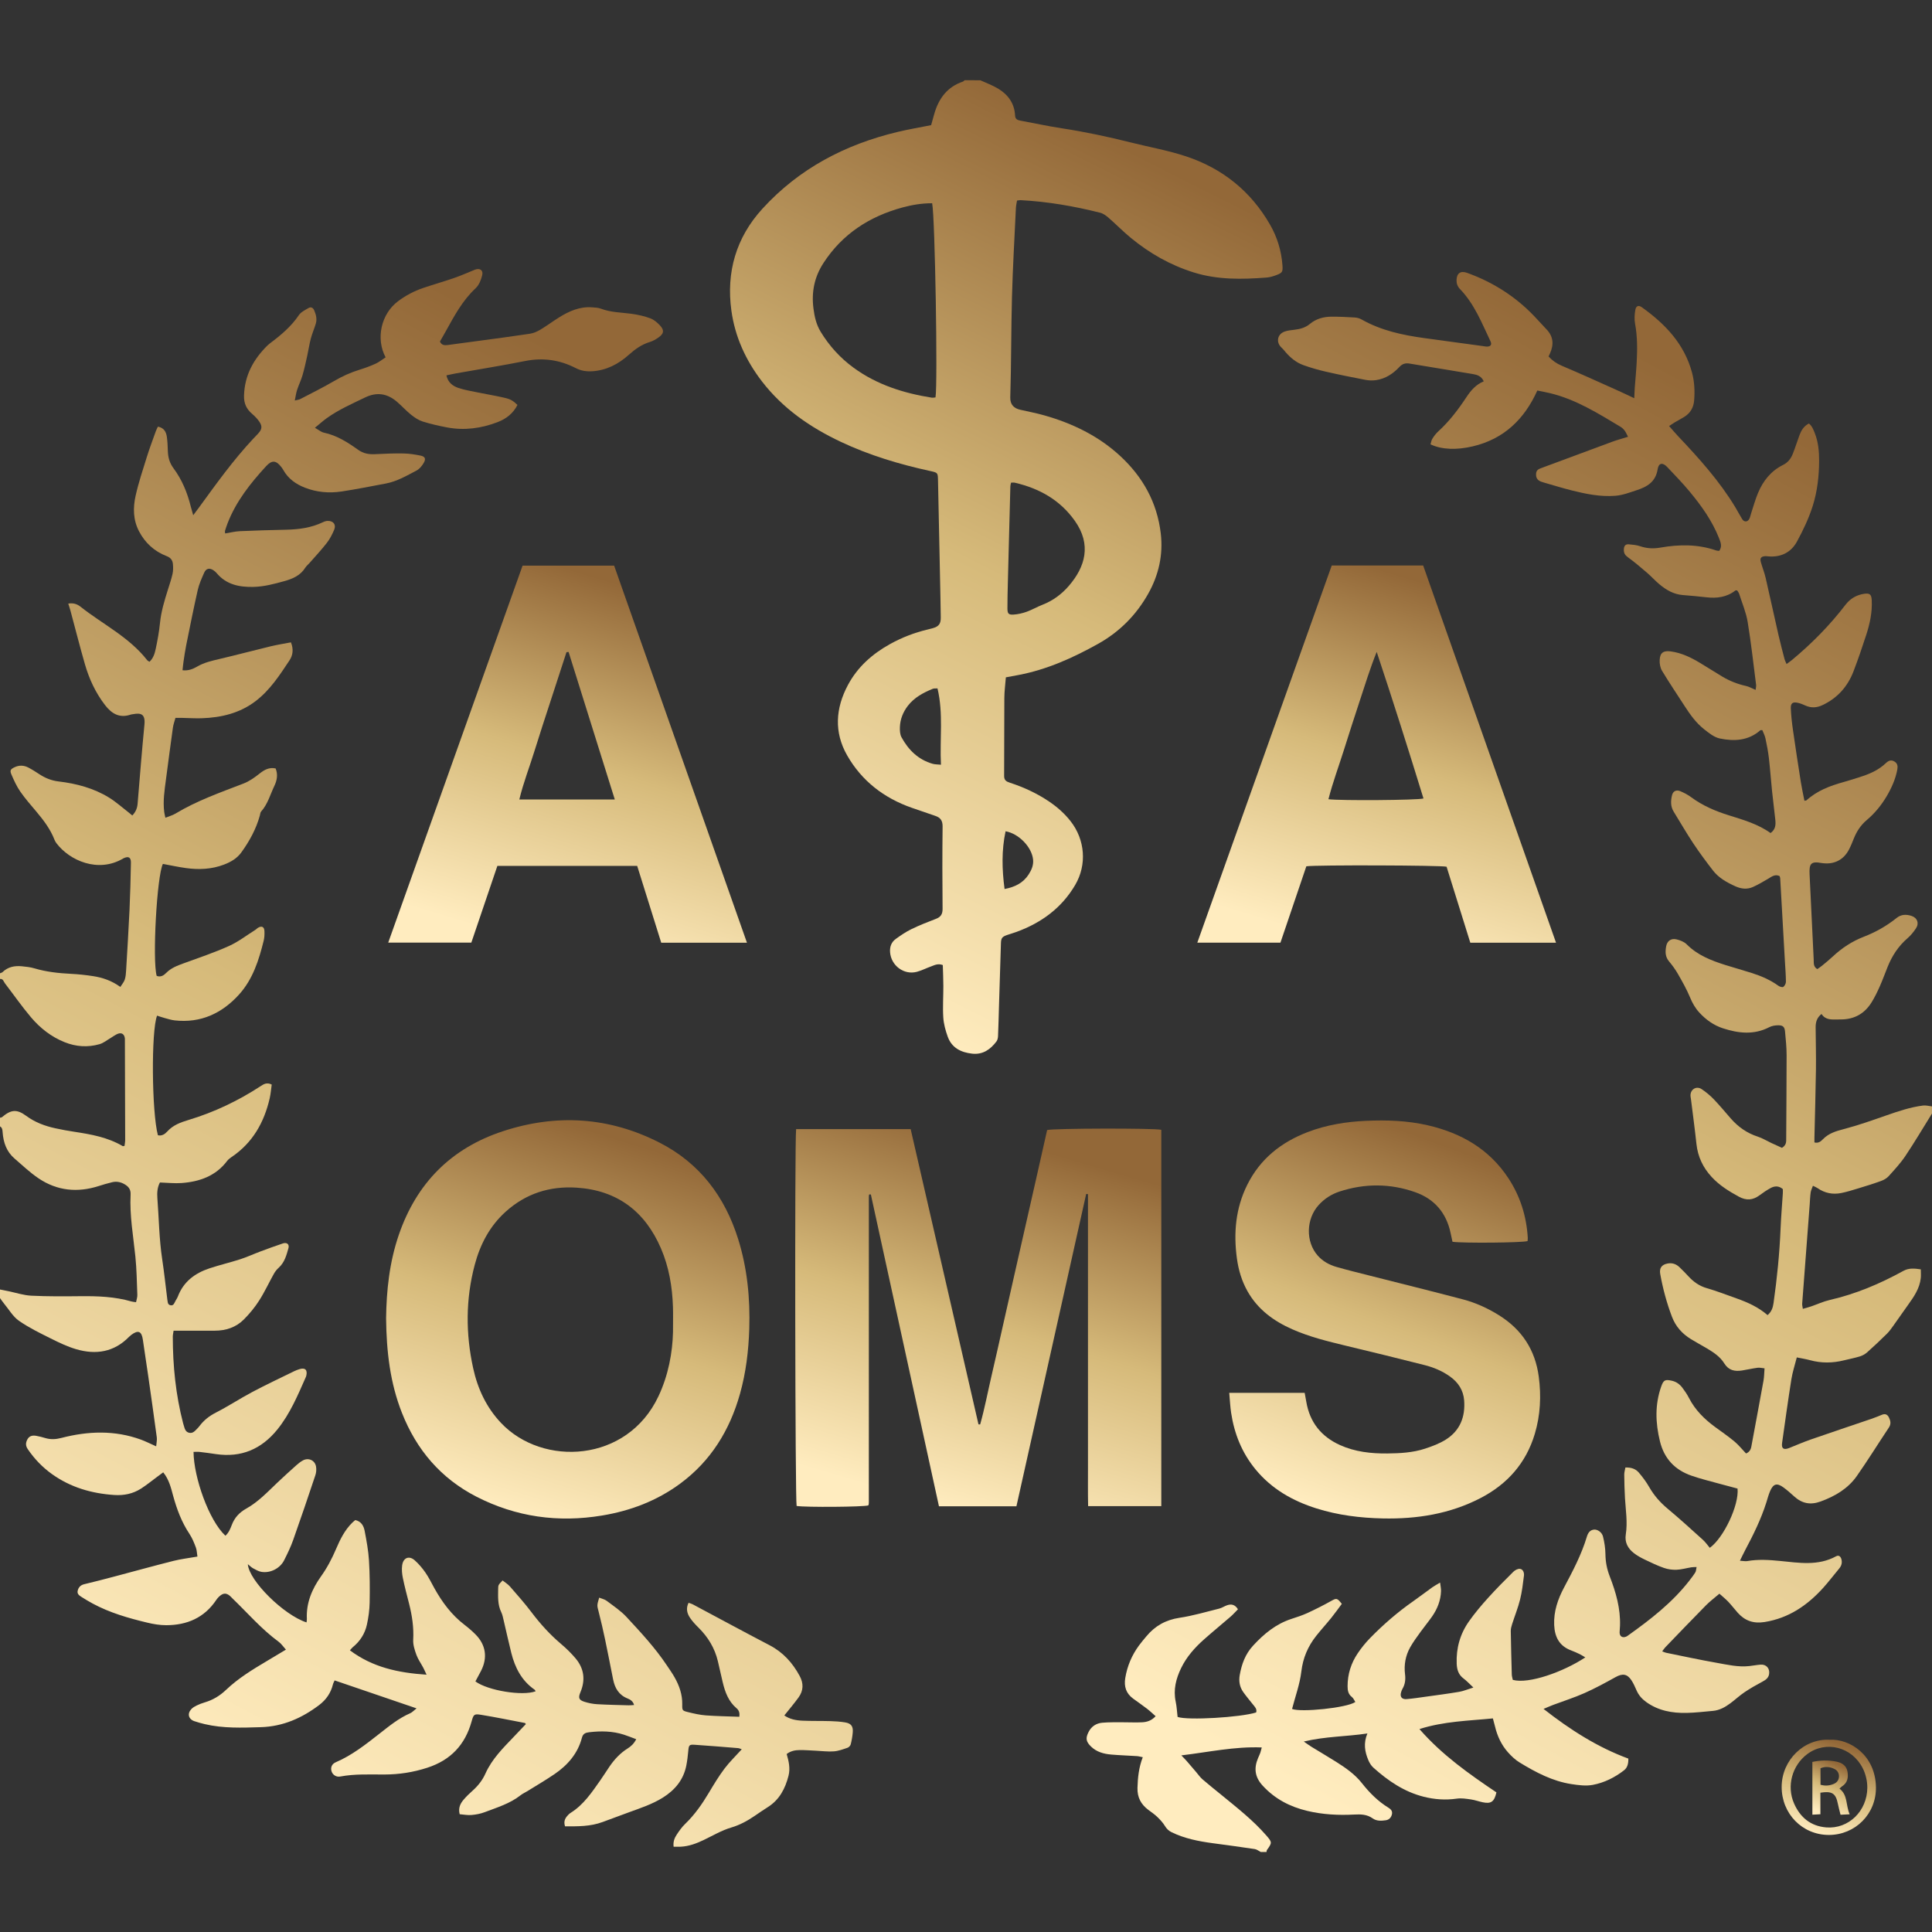 <?xml version="1.0" encoding="utf-8"?>
<svg xmlns="http://www.w3.org/2000/svg" xmlns:xlink="http://www.w3.org/1999/xlink" fill="none" height="200" viewBox="0 0 200 200" width="200">
  <rect x="0" y="0" width="200" height="200" fill="#333333" stroke="none"/>
  <linearGradient id="a">
    <stop offset="0" stop-color="#ffecbf"/>
    <stop offset=".505" stop-color="#d6ba7a"/>
    <stop offset="1" stop-color="#936838"/>
  </linearGradient>
  <linearGradient id="b" gradientUnits="userSpaceOnUse" x1="20.864" x2="89.966" xlink:href="#a" y1="183.906" y2="53.306"/>
  <linearGradient id="c" gradientUnits="userSpaceOnUse" x1="133.165" x2="202.765" xlink:href="#a" y1="184.428" y2="54.234"/>
  <linearGradient id="d" gradientUnits="userSpaceOnUse" x1="89.088" x2="130.542" xlink:href="#a" y1="104.602" y2="22.343"/>
  <linearGradient id="e" gradientUnits="userSpaceOnUse" x1="91.276" x2="102.168" xlink:href="#a" y1="154.244" y2="117.387"/>
  <linearGradient id="f" gradientUnits="userSpaceOnUse" x1="48.857" x2="60.907" xlink:href="#a" y1="155.361" y2="116.936"/>
  <linearGradient id="g" gradientUnits="userSpaceOnUse" x1="134.856" x2="148.472" xlink:href="#a" y1="155.359" y2="118.174"/>
  <linearGradient id="h" gradientUnits="userSpaceOnUse" x1="48.963" x2="59.978" xlink:href="#a" y1="95.848" y2="59.211"/>
  <linearGradient id="i" gradientUnits="userSpaceOnUse" x1="132.721" x2="143.744" xlink:href="#a" y1="95.848" y2="59.198"/>
  <linearGradient id="j" gradientUnits="userSpaceOnUse" x1="186.744" x2="189.435" xlink:href="#a" y1="189.514" y2="180.201"/>
  <linearGradient id="k" gradientUnits="userSpaceOnUse" x1="188.529" x2="190.567" xlink:href="#a" y1="187.61" y2="182.713"/>
  <clipPath id="l">
    <path d="m0 0h200v200h-200z"/>
  </clipPath>
  <g clip-path="url(#l)" clip-rule="evenodd" fill-rule="evenodd">
    <path d="m0 100.754c.089-.04.198-.059.265-.123.561-.543 1.249-.673 1.987-.603.441.043.89.089 1.311.215 1.241.369 2.509.504 3.795.569.763.039 1.527.12 2.282.237.982.152 1.916.465 2.817 1.117.171-.272.369-.491.455-.748.101-.298.124-.628.143-.947.125-2.093.256-4.186.353-6.28.075-1.626.116-3.254.145-4.882.01-.564-.249-.7-.756-.465-.022.01-.042.025-.064.037-2.591 1.517-5.526.196-6.87-1.567-.089-.116-.17-.245-.222-.381-.424-1.101-1.126-2.02-1.874-2.912-.571-.681-1.164-1.349-1.668-2.078-.374-.541-.653-1.157-.916-1.765-.183-.422-.094-.553.322-.752.478-.229.965-.213 1.426.028.393.205.769.445 1.139.689.607.4 1.248.662 1.984.75 1.853.221 3.645.69 5.247 1.681.728.451 1.373 1.037 2.055 1.563.113.087.221.181.34.28.346-.355.51-.743.549-1.21.224-2.73.444-5.461.707-8.188.105-1.087-.34-1.249-1.181-1.087-.073.014-.15.012-.219.036-1.164.402-1.978-.066-2.684-.985-.979-1.276-1.639-2.7-2.078-4.227-.525-1.825-.991-3.667-1.485-5.501-.064-.235-.144-.467-.238-.769.498-.095.918.043 1.255.31 2.314 1.831 5.04 3.149 6.908 5.537.056.071.152.11.245.175.399-.373.543-.857.643-1.327.19-.891.355-1.793.446-2.699.119-1.191.466-2.318.821-3.449.169-.541.357-1.079.478-1.631.072-.33.067-.688.035-1.027-.037-.386-.23-.646-.642-.805-1.266-.488-2.22-1.347-2.857-2.56-.623-1.184-.638-2.444-.362-3.683.304-1.368.753-2.705 1.171-4.045.279-.894.612-1.772.927-2.655.056-.156.138-.302.212-.461.622.115.853.535.925 1.05.068.487.089.982.104 1.475.02.658.181 1.241.589 1.789.88 1.183 1.431 2.527 1.784 3.956.063.254.141.504.253.901.265-.354.44-.583.609-.816 1.773-2.435 3.527-4.884 5.59-7.09.169-.18.342-.356.51-.537.412-.443.466-.757.128-1.253-.206-.301-.473-.57-.751-.809-.58-.5-.849-1.08-.827-1.876.059-2.11.986-3.782 2.45-5.217.07-.069.147-.132.226-.191 1.129-.844 2.2-1.737 3.003-2.928.218-.323.641-.522.997-.734.257-.152.475-.028.592.246.189.441.303.899.163 1.37-.154.519-.377 1.018-.515 1.541-.156.59-.243 1.199-.375 1.796-.15.671-.292 1.345-.485 2.003-.152.519-.395 1.011-.564 1.526-.105.319-.145.659-.236 1.091.256-.064.422-.073.555-.143 1.181-.616 2.379-1.205 3.526-1.878.838-.492 1.704-.882 2.629-1.167.565-.174 1.124-.378 1.661-.625.369-.17.695-.437 1.031-.655-1.038-1.932-.477-4.506 1.314-5.83.783-.579 1.629-1.028 2.544-1.34 1.074-.366 2.168-.674 3.24-1.045.721-.249 1.421-.563 2.129-.85.509-.206.899.028.773.555-.115.484-.33 1.03-.681 1.356-1.37 1.275-2.221 2.885-3.107 4.483-.191.344-.388.684-.589 1.036.164.371.454.409.797.362 1.052-.145 2.104-.281 3.155-.424 1.785-.243 3.571-.473 5.352-.744.375-.057.753-.222 1.082-.417.656-.391 1.271-.852 1.919-1.258 1.061-.666 2.181-1.165 3.478-1.058.293.024.604.031.873.135 1.034.398 2.126.387 3.197.535.654.091 1.312.24 1.93.469.374.138.719.436.998.736.458.494.407.841-.136 1.228-.278.199-.588.383-.912.481-.851.257-1.532.747-2.186 1.332-1.071.959-2.307 1.604-3.777 1.7-.601.039-1.166-.047-1.716-.33-1.657-.852-3.389-1.099-5.239-.73-2.371.473-4.76.853-7.141 1.277-.312.056-.62.128-1.004.209.16.736.654 1.103 1.23 1.297.673.227 1.386.34 2.085.484.917.19 1.845.336 2.755.552.625.149.863.329 1.283.727-.439.881-1.173 1.445-2.068 1.786-1.69.644-3.438.881-5.23.54-.846-.161-1.693-.351-2.513-.611-.43-.136-.837-.409-1.194-.696-.518-.415-.966-.918-1.472-1.35-.995-.849-2.064-1.035-3.291-.443-1.357.654-2.736 1.261-3.967 2.14-.393.281-.752.608-1.232 1.0.39.217.643.443.931.504 1.341.285 2.463 1.001 3.547 1.777.54.386 1.104.482 1.739.451.986-.049 1.974-.091 2.959-.074.587.01 1.178.104 1.756.221.472.096.582.331.335.753-.179.307-.436.631-.741.791-1.021.536-2.028 1.13-3.185 1.347-1.526.287-3.05.594-4.585.825-1.284.193-2.564.083-3.788-.394-.944-.367-1.737-.93-2.243-1.838-.06-.107-.133-.208-.208-.306-.535-.697-.972-.73-1.566-.082-1.627 1.772-3.115 3.641-3.993 5.919-.097.253-.183.511-.263.77-.02.063.005.14.014.275.518-.084 1.016-.213 1.519-.236 1.601-.073 3.203-.117 4.805-.151 1.321-.028 2.605-.202 3.811-.784.151-.072.327-.128.491-.129.587-.002.884.387.658.923-.2.473-.442.947-.755 1.351-.559.719-1.185 1.387-1.786 2.074-.146.167-.33.309-.446.494-.507.812-1.294 1.149-2.174 1.394-1.05.292-2.098.572-3.192.597-1.452.034-2.804-.228-3.805-1.422-.094-.112-.208-.214-.33-.295-.412-.276-.764-.209-.967.247-.261.585-.527 1.181-.668 1.801-.431 1.899-.809 3.811-1.196 5.72-.112.556-.19 1.118-.275 1.679-.043.285-.067.574-.104.899.612.07 1.095-.136 1.529-.388.72-.417 1.5-.592 2.294-.778 1.777-.416 3.541-.888 5.316-1.316.686-.165 1.387-.273 2.084-.407.295.727.193 1.35-.149 1.866-1.007 1.52-2.009 3.063-3.478 4.195-1.648 1.27-3.578 1.73-5.618 1.796-.665.022-1.332-.024-1.998-.037-.217-.004-.433-.001-.71-.001-.095.356-.218.678-.265 1.012-.25 1.782-.48 3.567-.717 5.351-.149 1.125-.327 2.25-.18 3.391.022.166.067.329.119.583.377-.152.736-.244 1.04-.427 2.212-1.335 4.638-2.184 7.03-3.107.636-.246 1.166-.63 1.69-1.045.47-.373.977-.668 1.651-.524.26.628.138 1.247-.123 1.792-.432.899-.685 1.896-1.375 2.666-.089.099-.095.274-.134.416-.386 1.4-1.072 2.648-1.916 3.818-.452.626-1.09.991-1.79 1.26-1.277.49-2.603.545-3.939.362-.803-.11-1.596-.286-2.392-.431-.619 1.224-1.103 9.935-.644 11.588.411.165.731-.043.991-.308.505-.512 1.141-.748 1.794-.987 1.575-.575 3.171-1.108 4.697-1.794.978-.44 1.849-1.12 2.766-1.695.083-.052.146-.136.23-.186.4-.243.667-.112.68.358.009.318-0.0.649-.076.956-.499 2.023-1.128 4.013-2.554 5.588-1.767 1.954-3.967 2.98-6.665 2.678-.363-.041-.719-.159-1.074-.255-.254-.068-.503-.158-.748-.236-.622 1.595-.551 9.993.087 12.381.399.097.722-.114.96-.379.607-.676 1.388-.956 2.232-1.21 2.638-.795 5.106-1.973 7.416-3.477.335-.218.659-.443 1.175-.183-.065.452-.099.938-.206 1.408-.577 2.521-1.777 4.641-3.974 6.113-.161.108-.322.237-.438.39-1.181 1.564-2.848 2.144-4.706 2.284-.73.055-1.47-.032-2.25-.056-.261.487-.307 1.049-.264 1.611.162 2.114.182 4.238.501 6.34.196 1.294.334 2.595.497 3.893.009.074.01.149.026.221.057.252-.002.595.36.648.316.046.378-.259.497-.466.086-.15.185-.296.245-.455.585-1.533 1.768-2.405 3.258-2.901 1.052-.351 2.136-.603 3.191-.943.702-.226 1.375-.539 2.067-.798.785-.293 1.572-.583 2.367-.847.392-.13.674.097.563.489-.206.73-.4 1.479-1.003 2.025-.195.176-.371.391-.499.62-.518.926-.964 1.896-1.534 2.788-.447.7-.988 1.357-1.573 1.947-.818.825-1.868 1.17-3.028 1.17-1.136 0-2.272 0-3.408 0h-.847c-.034.251-.082.438-.082.626.002 3.023.306 6.011 1.065 8.945.018.072.041.142.063.213.101.33.164.701.577.786.405.083.619-.237.864-.474.07-.068.133-.145.193-.224.452-.6 1.006-1.039 1.69-1.389 1.295-.662 2.516-1.468 3.802-2.15 1.416-.751 2.869-1.431 4.308-2.137.176-.087.363-.156.551-.215.579-.182.846.073.708.672-.011.047-.026.095-.046.14-.839 1.896-1.637 3.815-2.96 5.447-1.64 2.022-3.734 2.918-6.339 2.537-.561-.083-1.124-.161-1.688-.226-.211-.024-.428-.004-.641-.004.023 2.641 1.589 7.097 3.301 8.678.336-.298.506-.712.655-1.106.294-.776.789-1.304 1.522-1.714 1.214-.68 2.173-1.697 3.174-2.651.66-.63 1.339-1.241 2.019-1.849.201-.18.421-.351.658-.478.584-.315 1.252 0 1.355.656.044.281.02.601-.07.871-.751 2.246-1.51 4.489-2.302 6.721-.255.718-.592 1.41-.935 2.092-.422.84-1.425 1.354-2.349 1.2-.301-.05-.589-.22-.864-.37-.187-.101-.341-.263-.543-.424.118 1.71 3.72 5.264 6.074 6.026.014-.123.043-.238.037-.351-.084-1.661.532-3.11 1.464-4.415.639-.895 1.136-1.846 1.562-2.846.418-.982.888-1.93 1.656-2.695.103-.103.22-.191.333-.288.622.14.869.61.966 1.119.195 1.015.386 2.041.449 3.07.089 1.452.096 2.912.069 4.367-.014.758-.121 1.525-.283 2.267-.205.939-.71 1.727-1.467 2.341-.089.073-.158.171-.292.321 2.343 1.76 4.993 2.328 7.933 2.523-.153-.325-.243-.539-.351-.742-.232-.436-.53-.845-.697-1.304-.181-.5-.362-1.05-.334-1.567.07-1.278-.115-2.509-.427-3.735-.226-.884-.461-1.767-.644-2.66-.088-.429-.133-.89-.073-1.318.112-.79.719-1.03 1.301-.515.42.372.792.815 1.112 1.277.35.504.619 1.066.918 1.604.812 1.458 1.787 2.777 3.129 3.801.392.299.767.625 1.116.972 1.091 1.086 1.291 2.425.587 3.798-.189.368-.39.73-.58 1.085 1.295.956 4.886 1.532 6.236 1.02-.042-.061-.068-.137-.122-.174-1.333-.929-2.016-2.272-2.399-3.795-.278-1.1-.514-2.21-.777-3.314-.074-.312-.131-.637-.27-.921-.375-.768-.319-1.583-.313-2.392.003-.421.027-.421.458-.876.253.204.552.381.768.629.761.873 1.531 1.744 2.229 2.667.913 1.208 1.917 2.316 3.075 3.294.526.443 1.022.933 1.468 1.457.898 1.055 1.057 2.245.517 3.528-.245.582-.163.804.431.99.419.131.865.22 1.303.246 1.083.063 2.17.082 3.255.114.166.005.332-.017.566-.03-.112-.404-.399-.569-.673-.677-.903-.36-1.316-1.07-1.496-1.966-.277-1.378-.54-2.758-.83-4.134-.203-.965-.423-1.927-.669-2.882-.165-.638-.192-.631.056-1.456.264.108.559.165.774.327.706.533 1.461 1.033 2.056 1.675 1.474 1.591 2.958 3.182 4.167 4.997.274.411.563.813.805 1.242.491.87.818 1.79.797 2.815-.012.623.005.649.623.8.598.146 1.206.287 1.816.332 1.15.085 2.305.1 3.467.144.061-.424-.044-.679-.287-.884-.837-.708-1.188-1.675-1.432-2.697-.172-.72-.328-1.444-.498-2.165-.321-1.36-1.018-2.501-2.006-3.482-.314-.311-.623-.639-.87-1.003-.313-.461-.453-.976-.161-1.567.158.056.298.085.419.15 2.657 1.415 5.304 2.851 7.973 4.244 1.393.727 2.373 1.816 3.109 3.173.422.778.397 1.524-.112 2.228-.457.631-.966 1.226-1.475 1.865.552.386 1.202.513 1.861.542.961.043 1.925.017 2.887.045.517.015 1.037.048 1.546.133.625.104.844.402.791 1.035-.035.415-.107.831-.21 1.235-.036.141-.191.309-.329.355-.462.157-.936.337-1.415.373-.61.047-1.23-.038-1.846-.066-.566-.025-1.133-.075-1.699-.068-.466.005-.929.089-1.342.41.216.743.388 1.483.19 2.254-.343 1.33-.94 2.486-2.148 3.245-.46.289-.906.599-1.355.905-.754.514-1.527.94-2.429 1.206-.982.289-1.892.83-2.825 1.279-.763.366-1.542.663-2.397.705-.238.011-.478.002-.74.002-.064-.525.096-.912.324-1.256.258-.389.533-.78.867-1.101.988-.952 1.76-2.058 2.458-3.23.505-.847 1.016-1.697 1.607-2.484.527-.702 1.167-1.318 1.798-2.015-.133-.044-.256-.111-.383-.122-1.5-.122-3-.247-4.501-.347-.557-.037-.599.047-.652.631-.047.512-.104 1.026-.205 1.529-.295 1.472-1.173 2.524-2.42 3.307-1.099.689-2.32 1.086-3.525 1.526-.903.331-1.806.663-2.707 1-1.274.476-2.592.457-3.9.45-.153-.467-.021-.776.207-1.051.109-.132.237-.259.381-.349 1.337-.837 2.185-2.116 3.064-3.366.327-.465.627-.947.947-1.417.506-.74 1.102-1.388 1.871-1.871.352-.22.661-.497.898-.965-.453-.168-.857-.333-1.27-.467-1.174-.38-2.379-.397-3.591-.255-.349.042-.642.121-.757.562-.426 1.633-1.467 2.835-2.828 3.765-.916.626-1.878 1.185-2.821 1.772-.231.143-.486.253-.697.419-1.108.876-2.442 1.27-3.727 1.76-.432.165-.907.252-1.37.291-.403.034-.815-.05-1.215-.082-.166-.656.071-1.11.412-1.511.287-.337.611-.645.942-.941.559-.501 1.005-1.07 1.316-1.764.669-1.493 1.814-2.631 2.924-3.791.422-.442.843-.885 1.254-1.318-.057-.079-.068-.113-.086-.117-1.522-.289-3.041-.605-4.57-.852-.706-.114-.758-.025-.957.689-.673 2.418-2.162 4.007-4.589 4.794-1.458.474-2.918.696-4.433.701-1.529.005-3.061-.078-4.579.208-.425.08-.803-.186-.907-.572-.102-.376.044-.733.445-.905 1.677-.72 3.091-1.835 4.511-2.948 1.009-.791 2.002-1.608 3.196-2.127.205-.089.368-.277.656-.504-2.907-.992-5.665-1.933-8.48-2.894-.055.128-.14.27-.178.424-.216.877-.702 1.578-1.41 2.116-1.788 1.358-3.758 2.232-6.049 2.301-1.951.058-3.899.138-5.819-.318-.36-.086-.718-.184-1.068-.304-.611-.21-.752-.785-.302-1.256.148-.156.351-.273.547-.367.265-.128.544-.236.827-.319.845-.247 1.56-.677 2.207-1.292 1.276-1.216 2.78-2.128 4.289-3.024.61-.363 1.219-.73 1.915-1.147-.293-.323-.484-.619-.749-.812-1.785-1.308-3.219-2.985-4.801-4.505-.089-.086-.169-.182-.264-.26-.321-.266-.613-.292-.939-.049-.175.13-.335.297-.456.479-1.236 1.851-3.03 2.614-5.182 2.618-.656.002-1.326-.112-1.967-.266-1.946-.467-3.868-1.017-5.644-1.974-.391-.211-.773-.439-1.147-.677-.227-.145-.484-.313-.411-.638.081-.357.289-.597.683-.69 1.032-.244 2.058-.513 3.083-.784 2.05-.542 4.093-1.109 6.149-1.628.783-.197 1.593-.29 2.483-.447-.056-.348-.057-.668-.163-.949-.182-.481-.378-.972-.661-1.398-.805-1.21-1.304-2.537-1.685-3.927-.227-.826-.414-1.679-1.032-2.447-.22.163-.427.317-.636.471-.555.409-1.091.85-1.672 1.22-.835.532-1.762.721-2.758.655-2.34-.154-4.515-.783-6.442-2.158-.994-.709-1.825-1.576-2.514-2.589-.248-.365-.222-.682-.026-1.03.203-.361.54-.41.899-.348.315.054.627.137.933.229.56.169 1.094.139 1.669-.01 2.754-.714 5.51-.819 8.231.171.502.183.981.43 1.586.698.029-.364.101-.649.065-.92-.285-2.128-.586-4.253-.89-6.379-.178-1.245-.376-2.487-.552-3.733-.127-.89-.483-1.043-1.208-.499-.079.06-.154.125-.223.195-1.546 1.585-3.422 1.878-5.456 1.287-.915-.266-1.794-.69-2.651-1.118-1.125-.562-2.27-1.116-3.295-1.833-.619-.433-1.031-1.164-1.53-1.767-.153-.185-.286-.386-.429-.58v-.889c.286.058.573.115.859.173.795.163 1.585.43 2.385.469 1.695.083 3.397.07 5.095.052 1.782-.018 3.548.046 5.273.547.132.038.273.044.473.074.053-.279.143-.515.134-.748-.051-1.327-.069-2.66-.203-3.98-.218-2.131-.605-4.25-.494-6.403.028-.54-.207-.831-.611-1.07-.397-.236-.831-.328-1.28-.223-.479.112-.952.253-1.42.403-2.199.702-4.299.493-6.218-.8-.893-.602-1.685-1.358-2.503-2.065-.81-.701-1.135-1.641-1.214-2.678-.019-.256-.026-.494-.277-.64v-.888c.07-.02.157-.018.207-.061.927-.781 1.524-.863 2.505-.139.92.679 1.941 1.055 3.031 1.292.65.142 1.305.262 1.963.361 1.735.263 3.454.57 4.997 1.481.032.02.093-.009.193-.023.022-.203.067-.419.066-.635-.007-3.473-.019-6.947-.03-10.421-0-.025 0-.05-.003-.074-.047-.417-.315-.622-.711-.48-.271.098-.507.295-.761.442-.381.221-.74.523-1.15.64-1.219.347-2.436.269-3.621-.208-1.383-.556-2.528-1.455-3.474-2.574-.953-1.127-1.798-2.344-2.698-3.516-.139-.181-.18-.489-.513-.456z" fill="url(#b)"/>
    <path d="m130.514 191.716c-.209-.104-.408-.27-.627-.302-1.439-.218-2.881-.411-4.323-.604-1.473-.197-2.921-.478-4.273-1.136-.3-.146-.508-.34-.686-.631-.213-.352-.503-.667-.802-.955-.282-.273-.614-.495-.93-.732-.758-.572-1.151-1.287-1.122-2.281.031-1.066.137-2.105.548-3.17-.243-.046-.424-.101-.607-.113-.886-.058-1.775-.085-2.659-.161-.772-.067-1.51-.263-2.09-.829-.529-.515-.583-.865-.251-1.515.296-.578.794-.896 1.413-.951.709-.063 1.425-.043 2.138-.047.665-.004 1.332.037 1.996.001.491-.026.968-.166 1.39-.63-.305-.268-.583-.537-.888-.772-.469-.361-.958-.696-1.436-1.046-.733-.536-.965-1.247-.818-2.139.206-1.246.684-2.365 1.428-3.376.233-.318.492-.617.744-.921.899-1.092 2.02-1.721 3.451-1.935 1.382-.206 2.737-.611 4.099-.949.283-.07.536-.251.815-.347.437-.149.82-.085 1.128.417-.259.261-.498.533-.77.769-.913.792-1.851 1.557-2.755 2.36-.946.842-1.782 1.78-2.345 2.931-.543 1.112-.839 2.258-.574 3.509.111.526.135 1.07.195 1.574 1.043.375 6.521.049 8.131-.462.114-.361-.139-.584-.332-.83-.336-.425-.688-.838-1.001-1.279-.375-.529-.478-1.133-.365-1.766.202-1.131.571-2.162 1.384-3.045 1.125-1.221 2.358-2.238 3.957-2.762.563-.185 1.131-.366 1.667-.612.826-.381 1.641-.792 2.434-1.236.575-.321.626-.341 1.126.287-.35.467-.701.967-1.084 1.441-.511.634-1.063 1.236-1.568 1.874-.858 1.084-1.372 2.278-1.539 3.694-.154 1.307-.626 2.576-.959 3.869.883.374 5.687-.108 6.549-.721-.115-.173-.197-.393-.356-.515-.379-.294-.445-.67-.446-1.112-.001-1.251.36-2.392 1.053-3.416.371-.55.793-1.076 1.255-1.55 1.381-1.417 2.872-2.709 4.496-3.844.667-.467 1.313-.965 1.975-1.439.213-.152.448-.273.798-.484.045.382.106.634.097.883-.035.965-.376 1.834-.921 2.619-.38.547-.81 1.059-1.198 1.6-.373.52-.76 1.037-1.073 1.594-.483.862-.657 1.808-.535 2.791.067.534.014 1.031-.259 1.5-.062.105-.106.224-.142.341-.153.487.059.778.577.734.638-.054 1.274-.151 1.91-.24 1.172-.163 2.347-.315 3.514-.512.45-.076.881-.262 1.476-.446-.414-.385-.689-.689-1.012-.929-.528-.392-.691-.911-.716-1.539-.065-1.614.356-3.09 1.28-4.396.597-.844 1.268-1.64 1.961-2.408.842-.934 1.731-1.827 2.625-2.713.172-.17.479-.334.693-.301.321.049.44.409.403.707-.103.828-.2 1.664-.401 2.472-.214.859-.551 1.688-.821 2.534-.073.232-.146.479-.142.718.022 1.505.062 3.01.105 4.515.006.189.071.377.104.547 1.636.457 5.231-.821 7.507-2.327-.213-.124-.387-.242-.575-.333-.289-.139-.582-.272-.882-.384-1.225-.455-1.711-1.38-1.766-2.636-.061-1.411.383-2.682 1.026-3.89.906-1.701 1.802-3.402 2.36-5.258.112-.372.309-.685.742-.728.35-.035.816.269.927.72.147.593.243 1.212.251 1.821.009.805.156 1.556.447 2.304.637 1.641 1.122 3.322 1.062 5.111-.007.221-.035.442-.041.664-.011.423.276.621.67.464.068-.027.131-.07.191-.113 2.337-1.665 4.6-3.415 6.376-5.708.211-.273.425-.548.604-.842.08-.132.077-.315.128-.546-.23.011-.393.004-.549.03-.512.083-1.018.233-1.531.253-.431.017-.891-.047-1.298-.189-.673-.234-1.321-.544-1.965-.854-.398-.192-.797-.405-1.143-.675-.618-.481-.974-1.111-.844-1.932.199-1.261-.008-2.511-.083-3.765-.048-.812-.067-1.625-.076-2.439-.002-.234.074-.469.119-.732.589-.02 1.057.135 1.386.522.397.467.772.965 1.074 1.495.498.872 1.133 1.596 1.904 2.24 1.249 1.041 2.452 2.139 3.659 3.229.269.243.479.553.713.829 1.431-1.02 3.041-4.411 2.874-6.133-.552-.147-1.142-.298-1.728-.462-1.021-.284-2.056-.528-3.054-.877-1.701-.593-2.809-1.753-3.249-3.545-.471-1.914-.534-3.805.129-5.685.24-.679.41-.751 1.107-.594.461.104.812.364 1.084.725.252.334.49.685.681 1.056.635 1.241 1.59 2.186 2.696 2.999.676.497 1.371.972 2.014 1.508.43.359.785.807 1.198 1.24.319-.124.485-.368.548-.706.421-2.28.851-4.558 1.262-6.839.07-.385.067-.782.106-1.267-.27-.026-.503-.09-.724-.06-.537.071-1.067.196-1.602.281-.757.121-1.395-.006-1.846-.739-.422-.685-1.094-1.13-1.777-1.537-.551-.328-1.119-.629-1.665-.965-.907-.558-1.583-1.3-1.972-2.323-.545-1.438-.94-2.91-1.212-4.419-.111-.619.146-.974.769-1.092.475-.089.882.059 1.222.382.322.306.632.625.933.952.529.573 1.126.998 1.899 1.221 1.041.3 2.055.696 3.078 1.059 1.142.407 2.245.893 3.209 1.73.425-.358.554-.789.62-1.253.364-2.567.623-5.144.729-7.736.05-1.207.155-2.412.232-3.619.009-.145.001-.291.001-.436-.402-.348-.836-.341-1.25-.118-.41.22-.798.488-1.174.766-.69.507-1.362.554-2.134.133-1.026-.56-2.002-1.164-2.803-2.03-.903-.974-1.441-2.1-1.583-3.43-.166-1.545-.375-3.086-.566-4.629-.015-.123-.05-.244-.051-.366-.009-.659.616-1.04 1.163-.672.448.3.872.653 1.246 1.041.614.64 1.18 1.328 1.765 1.996.763.873 1.673 1.514 2.789 1.876.488.159.935.438 1.404.658.376.176.755.344 1.102.502.337-.205.438-.45.439-.778.011-2.938.045-5.875.043-8.812 0-.812-.087-1.626-.161-2.436-.044-.49-.212-.66-.701-.659-.31 0-.654.051-.924.192-1.589.827-3.201.642-4.805.12-.952-.31-1.759-.885-2.441-1.627-.422-.458-.718-.975-.959-1.56-.346-.838-.799-1.635-1.25-2.425-.268-.47-.592-.914-.94-1.329-.397-.473-.384-1.001-.289-1.54.1-.568.518-.865 1.082-.724.37.092.784.249 1.043.51 1.122 1.13 2.54 1.677 4.004 2.142.917.291 1.846.542 2.762.836.966.311 1.892.71 2.724 1.311.137.1.414.187.514.118.147-.102.271-.35.27-.535-.004-.69-.063-1.38-.102-2.07-.163-2.882-.326-5.764-.491-8.646-.004-.07-.037-.138-.06-.219-.492-.237-.838.075-1.216.294-.508.295-1.015.598-1.549.837-.594.266-1.213.197-1.798-.066-.884-.398-1.735-.866-2.338-1.647-.708-.916-1.401-1.848-2.041-2.812-.709-1.068-1.349-2.183-2.024-3.274-.338-.546-.31-1.137-.168-1.715.104-.423.461-.579.865-.402.381.167.764.36 1.097.608 1.187.88 2.514 1.449 3.914 1.885 1.504.468 3.023.908 4.32 1.836.525-.371.544-.864.494-1.361-.103-1.004-.238-2.005-.341-3.009-.117-1.128-.194-2.261-.325-3.388-.08-.684-.211-1.364-.355-2.037-.065-.303-.219-.587-.323-.857-.122.007-.184-.009-.212.015-1.233 1.087-2.707 1.156-4.189.848-.588-.122-1.139-.571-1.634-.962-.84-.664-1.457-1.537-2.034-2.432-.776-1.203-1.577-2.39-2.315-3.615-.188-.313-.263-.748-.244-1.12.037-.745.39-.986 1.125-.889 1.126.148 2.121.632 3.078 1.21.76.459 1.509.937 2.271 1.395.766.461 1.587.782 2.464.977.323.072.621.251.992.406.022-.201.072-.363.053-.516-.279-2.178-.517-4.363-.876-6.528-.164-.986-.57-1.933-.876-2.895-.042-.134-.143-.248-.208-.356-.09 0-.153-.02-.183.003-.895.704-1.919.831-3.011.705-.809-.093-1.62-.166-2.431-.23-.958-.075-1.736-.537-2.444-1.131-.435-.364-.814-.793-1.244-1.162-.654-.561-1.31-1.123-2.007-1.627-.3-.218-.421-.431-.412-.786.01-.366.149-.582.523-.547.39.036.793.072 1.159.196.697.237 1.372.272 2.105.143 1.941-.341 3.881-.361 5.779.299.089.031.191.025.31.038.325-.457.147-.886-.027-1.324-.709-1.79-1.813-3.335-3.028-4.8-.74-.891-1.547-1.728-2.346-2.568-.468-.49-.874-.404-.974.233-.202 1.29-1.044 1.818-2.19 2.187-.727.235-1.426.513-2.198.572-1.55.12-3.046-.188-4.531-.562-.957-.241-1.901-.532-2.849-.806-.165-.048-.336-.099-.482-.185-.287-.169-.365-.453-.334-.766.027-.271.178-.419.447-.518 2.477-.91 4.947-1.84 7.423-2.753.504-.186 1.026-.325 1.645-.519-.135-.252-.221-.469-.356-.65-.116-.155-.271-.295-.438-.394-2.308-1.378-4.589-2.818-7.248-3.462-.427-.104-.861-.181-1.347-.282-1.349 2.99-3.477 5.03-6.707 5.785-1.634.382-3.189.342-4.351-.214.058-.186.085-.407.192-.578.168-.269.363-.536.597-.749 1.159-1.052 2.092-2.286 2.948-3.584.453-.687.982-1.287 1.775-1.611-.255-.558-.69-.679-1.12-.752-2.188-.372-4.38-.719-6.568-1.088-.428-.072-.74.027-1.045.353-.653.699-1.437 1.215-2.403 1.36-.357.053-.741.045-1.096-.023-1.378-.263-2.754-.539-4.121-.853-.791-.181-1.576-.406-2.338-.683-.729-.265-1.324-.757-1.83-1.347-.128-.149-.247-.309-.394-.439-.607-.538-.476-1.395.287-1.675.318-.117.672-.151 1.013-.19.597-.069 1.141-.209 1.628-.614.626-.52 1.399-.736 2.207-.742.814-.005 1.628.035 2.44.085.238.015.492.089.699.206 2.016 1.142 4.228 1.615 6.488 1.926 2.029.279 4.058.553 6.087.83.122.016.244.048.366.051.406.006.569-.192.397-.554-.9-1.891-1.666-3.864-3.159-5.407-.261-.27-.365-.579-.354-.938.022-.694.42-.978 1.08-.74 2.449.882 4.632 2.203 6.5 4.019.601.584 1.146 1.226 1.729 1.828.736.76.771 1.607.353 2.523-.04.087-.082.174-.136.289.392.427.824.732 1.367.961 1.953.823 3.882 1.707 5.817 2.573.533.238 1.058.494 1.688.789.022-.467.031-.805.056-1.141.063-.862.151-1.721.195-2.583.068-1.332.08-2.66-.167-3.985-.088-.47-.057-.984.03-1.457.074-.4.343-.483.658-.258 2.426 1.729 4.414 3.801 5.209 6.782.25.939.297 1.896.218 2.865-.06.746-.391 1.315-1.021 1.707-.313.195-.642.366-.961.554-.182.108-.356.23-.611.396.346.391.625.728.924 1.044 2.175 2.297 4.289 4.644 5.933 7.367.243.401.454.822.703 1.218.213.338.56.325.745-.025.091-.172.121-.374.183-.561.233-.702.427-1.419.71-2.1.525-1.267 1.346-2.298 2.602-2.92.499-.247.808-.649 1.002-1.14.254-.642.458-1.302.699-1.949.184-.491.443-.93.973-1.196.333.271.466.642.608 1.001.36.911.449 1.869.447 2.836-.004 1.588-.182 3.174-.656 4.678-.405 1.285-.994 2.528-1.642 3.713-.614 1.125-1.666 1.643-2.981 1.524-.098-.009-.197-.027-.295-.02-.439.029-.575.203-.456.627.154.546.369 1.077.496 1.628.456 1.971.88 3.949 1.33 5.921.192.841.416 1.675.633 2.51.036.137.11.264.202.48.236-.177.432-.312.613-.463 2.036-1.698 3.883-3.576 5.497-5.683.484-.631 1.144-1.013 1.929-1.126.587-.084.746.081.777.67.063 1.227-.19 2.41-.563 3.564-.409 1.268-.842 2.529-1.316 3.773-.604 1.586-1.658 2.781-3.214 3.516-.6.284-1.177.317-1.781.043-.246-.111-.501-.217-.763-.276-.542-.122-.763.03-.739.579.031.735.112 1.47.216 2.199.258 1.807.535 3.613.819 5.416.103.651.248 1.295.373 1.942.124-.026.186-.02.217-.048 1.092-.991 2.421-1.495 3.812-1.881.666-.185 1.324-.398 1.98-.613.899-.296 1.741-.703 2.434-1.363.262-.248.524-.357.862-.164.338.194.374.498.311.834-.183.983-.582 1.883-1.085 2.74-.554.945-1.243 1.788-2.077 2.492-.627.529-1.044 1.171-1.342 1.917-.155.389-.313.78-.507 1.151-.551 1.05-1.519 1.543-2.695 1.399-.049-.006-.099-.01-.147-.019-1.077-.194-1.287.046-1.229 1.183.149 2.932.28 5.865.425 8.797.018.35-.06.752.373 1.004.163-.116.327-.218.474-.339.38-.315.766-.624 1.126-.962.945-.885 1.996-1.577 3.216-2.05 1.221-.473 2.365-1.117 3.394-1.944.471-.378 1.002-.391 1.542-.213.605.199.815.759.461 1.291-.244.366-.529.723-.86 1.009-.942.81-1.598 1.806-2.06 2.943-.277.686-.527 1.384-.828 2.06-.25.562-.521 1.12-.844 1.643-.715 1.156-1.766 1.759-3.139 1.77-.124.001-.247.003-.371.004-.614.003-1.25.082-1.672-.568-.491.385-.614.864-.61 1.391.009 1.457.051 2.913.031 4.369-.032 2.344-.103 4.687-.157 7.03-.004.168 0 .336 0 .508.422.114.676-.123.886-.338.599-.61 1.339-.831 2.148-1.042 1.5-.392 2.968-.914 4.433-1.426 1.237-.432 2.475-.848 3.778-1.014.299-.038.615.057.923.091v.74c-.911 1.464-1.789 2.95-2.747 4.382-.505.754-1.132 1.43-1.743 2.107-.203.224-.508.391-.798.496-.787.285-1.589.532-2.39.776-.565.172-1.132.349-1.71.465-.884.178-1.715.013-2.465-.512-.115-.08-.253-.129-.471-.237-.091.261-.203.47-.234.691-.058.415-.068.836-.1 1.254-.26 3.42-.523 6.84-.778 10.26-.011.155.039.314.07.534.321-.093.58-.157.831-.244.653-.223 1.288-.521 1.957-.675 2.694-.617 5.207-1.682 7.616-3.009.588-.325 1.17-.253 1.808-.16 0 .329.027.623-.005.909-.119 1.075-.712 1.928-1.32 2.774-.503.701-.991 1.414-1.495 2.115-.214.298-.425.607-.685.863-.667.659-1.35 1.303-2.049 1.926-.212.189-.485.341-.755.424-.541.167-1.101.271-1.652.408-1.173.292-2.341.303-3.514-.018-.421-.115-.857-.181-1.364-.286-.201.796-.444 1.522-.562 2.268-.348 2.193-.65 4.393-.961 6.591-.082.581.169.746.737.519.756-.301 1.503-.628 2.272-.894 2.096-.729 4.202-1.429 6.303-2.146.349-.12.689-.269 1.033-.404.336-.132.566-.028.723.297.171.353.225.674-.017 1.036-1.108 1.663-2.162 3.363-3.306 5-.92 1.315-2.248 2.097-3.75 2.646-1.055.387-1.923.217-2.733-.514-.366-.331-.736-.662-1.135-.95-.665-.48-1.04-.371-1.37.397-.165.383-.267.793-.394 1.192-.549 1.725-1.346 3.339-2.193 4.931-.168.314-.317.639-.534 1.079.346.019.56.072.758.037 1.133-.201 2.261-.125 3.393-.014 1.962.192 3.935.538 5.8-.481.284-.156.474.022.552.298.099.357.017.676-.226.965-.555.661-1.074 1.355-1.652 1.996-1.646 1.822-3.575 3.146-6.075 3.545-1.148.184-2.037-.128-2.783-.967-.328-.368-.626-.764-.965-1.123-.265-.281-.572-.524-.926-.843-.499.428-.973.78-1.383 1.195-1.421 1.441-2.821 2.903-4.225 4.36-.109.113-.191.252-.313.416.177.064.287.121.405.145 1.741.352 3.477.731 5.227 1.038 1.113.196 2.227.465 3.375.339.392-.044.781-.119 1.174-.15.589-.048.979.393.884.977-.066.412-.355.607-.7.791-.628.335-1.249.688-1.839 1.085-.51.343-.964.77-1.458 1.138-.539.402-1.119.734-1.808.796-.909.081-1.818.192-2.729.211-1.506.031-2.948-.226-4.209-1.143-.432-.315-.76-.693-.975-1.182-.159-.361-.318-.728-.533-1.055-.439-.67-.933-.72-1.637-.328-1.054.586-2.117 1.165-3.218 1.654-1.057.471-2.168.82-3.253 1.228-.292.11-.576.239-.991.412 2.771 2.167 5.593 3.972 8.78 5.144.011.513-.094.936-.438 1.204-.961.75-2.056 1.293-3.243 1.517-.707.133-1.48.031-2.206-.08-1.964-.302-3.693-1.216-5.362-2.235-.453-.275-.859-.66-1.214-1.06-.682-.77-1.108-1.685-1.343-2.688-.061-.259-.136-.514-.217-.819-2.53.252-5.044.292-7.603 1.103 2.362 2.707 5.164 4.662 7.97 6.557-.222.971-.557 1.203-1.416 1.023-.41-.085-.809-.235-1.223-.294-.481-.069-.985-.152-1.458-.084-1.171.17-2.312.089-3.449-.2-2.019-.513-3.678-1.65-5.199-3.013-.23-.206-.404-.505-.525-.794-.355-.849-.513-1.725-.087-2.739-2.196.331-4.33.296-6.587.837.372.254.583.414.808.551.841.517 1.694 1.014 2.529 1.541.983.621 1.948 1.285 2.673 2.206.787 1 1.666 1.883 2.753 2.551.251.154.429.343.367.659-.069.349-.291.588-.636.64-.466.069-.956.096-1.361-.194-.587-.419-1.228-.433-1.907-.397-1.633.088-3.257.004-4.856-.376-1.793-.427-3.354-1.23-4.626-2.616-.819-.891-.92-1.803-.476-2.856.077-.181.164-.359.231-.544.054-.152.085-.311.151-.554-2.821-.112-5.483.483-8.325.822.26.273.413.422.553.582.323.371.64.747.96 1.12.223.26.418.551.673.773.633.55 1.293 1.069 1.942 1.601 1.622 1.33 3.28 2.62 4.666 4.212.613.704.612.75.068 1.504-.038.054-.031.139-.046.21z" fill="url(#c)"/>
    <path d="m104.097 86.053c-.419 1.967-.377 3.93-.104 5.977 1.076-.204 1.923-.625 2.494-1.508.299-.463.513-.958.459-1.528-.122-1.282-1.458-2.695-2.849-2.941zm-7.048-14.789c-.205.014-.36-.012-.485.039-.987.405-1.921.898-2.587 1.767-.491.64-.787 1.372-.819 2.179-.014.358.002.772.166 1.073.719 1.316 1.737 2.321 3.225 2.746.241.069.505.059.859.096-.134-2.69.263-5.294-.358-7.9zm7.616-21.299c-.028.138-.069.256-.072.374-.051 1.822-.096 3.645-.144 5.467-.039 1.527-.082 3.054-.118 4.58-.021.862-.043 1.725-.042 2.587 0 .548.108.684.645.648.458-.031.925-.14 1.359-.296.554-.199 1.069-.506 1.619-.719 1.086-.42 1.996-1.099 2.739-1.962 1.686-1.958 2.371-4.256.613-6.732-1.544-2.173-3.685-3.355-6.215-3.944-.115-.027-.241-.003-.384-.003zm-8.17-28.925c-1.071-.001-2.09.169-3.087.441-3.405.931-6.198 2.73-8.157 5.736-.95 1.457-1.262 3.021-1.041 4.726.109.841.291 1.651.735 2.384.893 1.474 2.027 2.726 3.423 3.744 2.413 1.76 5.167 2.627 8.073 3.093.134.022.277-.016.402-.026.241-1.375-.049-18.685-.347-20.098zm4.986-12.732c.625.289 1.282.523 1.865.878 1.022.623 1.672 1.529 1.735 2.767.02.397.254.48.57.538 1.432.263 2.856.576 4.294.795 2.394.364 4.755.87 7.101 1.458 1.913.48 3.87.823 5.736 1.442 3.769 1.25 6.708 3.61 8.698 7.079.745 1.301 1.174 2.714 1.28 4.215.046.659-.017.765-.627.995-.321.121-.661.229-1 .255-2.542.197-5.071.248-7.555-.526-2.418-.754-4.567-1.98-6.511-3.577-.799-.657-1.525-1.402-2.306-2.082-.252-.219-.551-.443-.864-.522-2.709-.683-5.454-1.158-8.249-1.304-.095-.005-.192.022-.367.044-.039.256-.103.513-.115.773-.144 3.056-.322 6.11-.406 9.167-.095 3.478-.07 6.96-.177 10.437-.023.765.407 1.134 1.024 1.275.841.193 1.692.352 2.521.589 2.909.829 5.583 2.119 7.825 4.189 2.35 2.17 3.828 4.815 4.208 8.018.264 2.23-.215 4.328-1.312 6.272-1.24 2.199-2.964 3.931-5.175 5.166-2.598 1.45-5.288 2.663-8.233 3.224-.41.078-.82.152-1.314.244-.057.722-.153 1.427-.158 2.132-.02 2.69-.003 5.381-.022 8.072-.003.449.227.585.591.703 1.462.476 2.846 1.118 4.12 1.987.821.561 1.557 1.216 2.17 2 1.499 1.915 1.708 4.501.474 6.601-1.397 2.378-3.495 3.912-6.057 4.851-.324.119-.657.213-.983.325-.514.177-.629.315-.646.85-.071 2.17-.135 4.34-.201 6.509-.031 1.036-.054 2.072-.099 3.107-.008.188-.052.409-.161.553-.626.83-1.409 1.388-2.516 1.267-1.156-.127-2.11-.595-2.528-1.75-.232-.641-.42-1.326-.463-2.002-.068-1.081.01-2.17.007-3.256-.002-.73-.037-1.461-.057-2.165-.521-.195-.876.022-1.237.151-.487.173-.953.418-1.45.55-1.338.355-2.669-.644-2.771-2.034-.041-.562.136-1.041.585-1.366.517-.374 1.052-.74 1.623-1.018.819-.399 1.672-.734 2.524-1.059.505-.193.709-.48.703-1.045-.028-2.839-.031-5.679.002-8.518.007-.6-.215-.919-.745-1.099-.817-.277-1.633-.557-2.447-.842-2.881-1.007-5.181-2.781-6.691-5.427-1.368-2.396-1.205-4.876.085-7.287.998-1.867 2.517-3.211 4.344-4.227 1.236-.687 2.545-1.193 3.922-1.518.168-.04.337-.08.502-.128.632-.18.849-.447.841-1.113-.019-1.505-.052-3.01-.084-4.515-.067-3.207-.138-6.414-.201-9.621-.017-.85-.007-.851-.808-1.026-3.191-.697-6.306-1.627-9.265-3.026-3.164-1.495-5.989-3.442-8.15-6.247-1.676-2.174-2.794-4.618-3.167-7.33-.547-3.978.475-7.548 3.208-10.544 3.801-4.167 8.573-6.659 14.008-7.958 1.125-.269 2.268-.46 3.46-.699.106-.379.215-.778.329-1.175.455-1.587 1.342-2.79 2.969-3.337.063-.021.11-.091.164-.139z" fill="url(#d)"/>
    <path d="m82.413 116.884h11.858c2.342 10.197 4.681 20.38 7.02 30.564l.174.01c.468-1.658.786-3.354 1.177-5.031.393-1.681.766-3.368 1.147-5.052.385-1.709.77-3.417 1.156-5.125.386-1.709.774-3.417 1.161-5.125.382-1.684.767-3.368 1.147-5.053.386-1.706.769-3.413 1.146-5.088.63-.188 11.081-.206 11.818-.029v38.962h-7.574c-.034-1.352-.012-2.698-.016-4.044-.004-1.333 0-2.666 0-4v-4.073-4.073-4-4.073-3.999-4.036l-.185-.021c-2.405 10.768-4.811 21.536-7.222 32.332h-8.02c-2.352-10.774-4.702-21.537-7.048-32.277-.115-.005-.143-.015-.162-.005-.016.008-.026.037-.03.058-.008.049-.013.098-.016.147-.002.049-.001.098-.001.148 0 10.492-0 20.984-.001 31.476 0 .05-.003.099-.005.148-.001.025-.003.05-.007.074-.004.024-.011.048-.018.071-.008.023-.017.047-.025.07-.506.161-6.456.208-7.422.057-.148-.536-.209-37.661-.051-39.013z" fill="url(#e)"/>
    <path d="m69.668 137.924c0-1.108.021-1.871-.004-2.634-.068-2.087-.412-4.129-1.241-6.055-1.649-3.834-4.528-6.019-8.733-6.29-2.779-.179-5.264.608-7.357 2.502-1.648 1.492-2.629 3.38-3.19 5.49-.943 3.547-.944 7.128-.161 10.699.466 2.128 1.366 4.062 2.887 5.669 4.301 4.545 13.049 4.129 16.294-2.763 1.038-2.204 1.453-4.545 1.504-6.618zm-29.7-1.444c.035-2.853.338-5.81 1.323-8.669 1.834-5.329 5.399-8.937 10.752-10.701 5.556-1.831 11.007-1.492 16.23 1.174 4.155 2.121 6.767 5.584 8.144 9.995.943 3.019 1.246 6.128 1.146 9.283-.072 2.278-.341 4.525-.959 6.724-1.06 3.774-3.014 6.957-6.203 9.306-2.412 1.776-5.138 2.809-8.078 3.295-4.548.754-8.909.153-13.015-1.958-3.667-1.885-6.181-4.833-7.694-8.656-1.227-3.101-1.608-6.343-1.645-9.793z" fill="url(#f)"/>
    <path d="m127.25 144.186h7.809c.058.319.117.627.17.936.36 2.114 1.544 3.591 3.482 4.469 1.562.707 3.233.889 4.919.871 1.306-.014 2.625-.083 3.88-.494.743-.244 1.499-.526 2.156-.939 1.48-.929 2.034-2.362 1.902-4.066-.081-1.046-.61-1.856-1.461-2.464-.795-.57-1.686-.943-2.618-1.181-2.724-.696-5.456-1.357-8.19-2.015-1.872-.45-3.739-.911-5.509-1.691-1.942-.855-3.591-2.06-4.654-3.953-.588-1.048-.925-2.179-1.088-3.36-.364-2.648-.142-5.218 1.068-7.649 1.335-2.683 3.506-4.405 6.26-5.459 1.934-.741 3.953-1.067 6.007-1.162 2.149-.098 4.294-.027 6.404.457 3.474.798 6.385 2.462 8.377 5.507 1.215 1.857 1.854 3.91 1.991 6.122.008.121-.014.244-.022.361-.505.173-6.648.231-7.77.073-.065-.297-.135-.607-.2-.917-.44-2.081-1.672-3.515-3.657-4.216-2.591-.916-5.226-.924-7.845-.066-.831.272-1.559.74-2.153 1.395-1.311 1.449-1.36 3.799-.101 5.229.52.591 1.194.962 1.937 1.177 1.089.314 2.192.582 3.291.862 3.275.833 6.555 1.64 9.822 2.502 1.314.347 2.552.911 3.712 1.635 2.367 1.475 3.754 3.581 4.123 6.351.267 2.007.171 3.996-.41 5.937-.906 3.026-2.846 5.208-5.627 6.647-3.17 1.64-6.579 2.179-10.109 2.103-2.33-.05-4.627-.332-6.857-1.033-2.473-.777-4.655-2.019-6.326-4.056-1.4-1.707-2.19-3.676-2.516-5.841-.098-.652-.127-1.314-.197-2.072z" fill="url(#g)"/>
    <path d="m58.86 67.488c-.072.009-.145.017-.218.026-.548 1.682-1.099 3.364-1.645 5.048-.556 1.712-1.123 3.419-1.654 5.139-.517 1.675-1.161 3.314-1.582 5.059h9.882c-1.612-5.147-3.197-10.209-4.783-15.271zm18.463 30.099h-8.873c-.83-2.652-1.661-5.304-2.489-7.951h-14.473c-.9 2.653-1.793 5.285-2.696 7.945h-8.604c4.648-13.043 9.274-26.02 13.909-39.027h9.478c4.572 12.98 9.148 25.971 13.749 39.033z" fill="url(#h)"/>
    <path d="m142.516 67.484c-.678 1.679-1.2 3.384-1.758 5.076-.556 1.685-1.101 3.373-1.633 5.066-.534 1.698-1.161 3.369-1.605 5.109 1.161.159 9.222.107 9.839-.077-1.56-5.064-3.157-10.116-4.843-15.174zm-4.655-8.944h9.465c4.577 12.995 9.154 25.988 13.754 39.049h-8.874c-.819-2.625-1.64-5.255-2.456-7.867-.562-.151-13.555-.194-14.518-.044-.882 2.6-1.776 5.235-2.681 7.906h-8.606c4.645-13.033 9.271-26.012 13.916-39.044z" fill="url(#i)"/>
    <path d="m193.304 185.063c.004-.682-.161-1.391-.464-1.999-1.113-2.229-3.831-2.925-5.763-1.474-1.565 1.177-2.144 3.311-1.356 5.106.634 1.445 1.722 2.342 3.32 2.475 2.318.193 4.249-1.692 4.263-4.108zm-3.899-4.963c2.056-.116 4.726 1.55 4.791 4.887.053 2.781-2.138 4.974-4.886 4.966-2.744-.008-4.881-2.201-4.872-4.987.008-2.768 2.312-5.006 4.967-4.866z" fill="url(#j)"/>
    <path d="m188.459 184.756c.49.141.941.097 1.375-.089.345-.147.539-.426.537-.802-.003-.345-.184-.609-.495-.756-.453-.214-.921-.268-1.417-.059zm1.963.403c.882.666.639 1.712 1.055 2.657-.354.016-.604.028-.946.044-.099-.404-.203-.775-.28-1.151-.214-1.06-.597-1.319-1.805-1.131v2.232c-.309.017-.538.03-.829.046v-5.463c.844-.179 1.674-.2 2.499-.026.557.118 1.021.401 1.132 1.021.111.623.007 1.181-.583 1.55-.078.049-.138.125-.243.221z" fill="url(#k)"/>
  </g>
</svg>